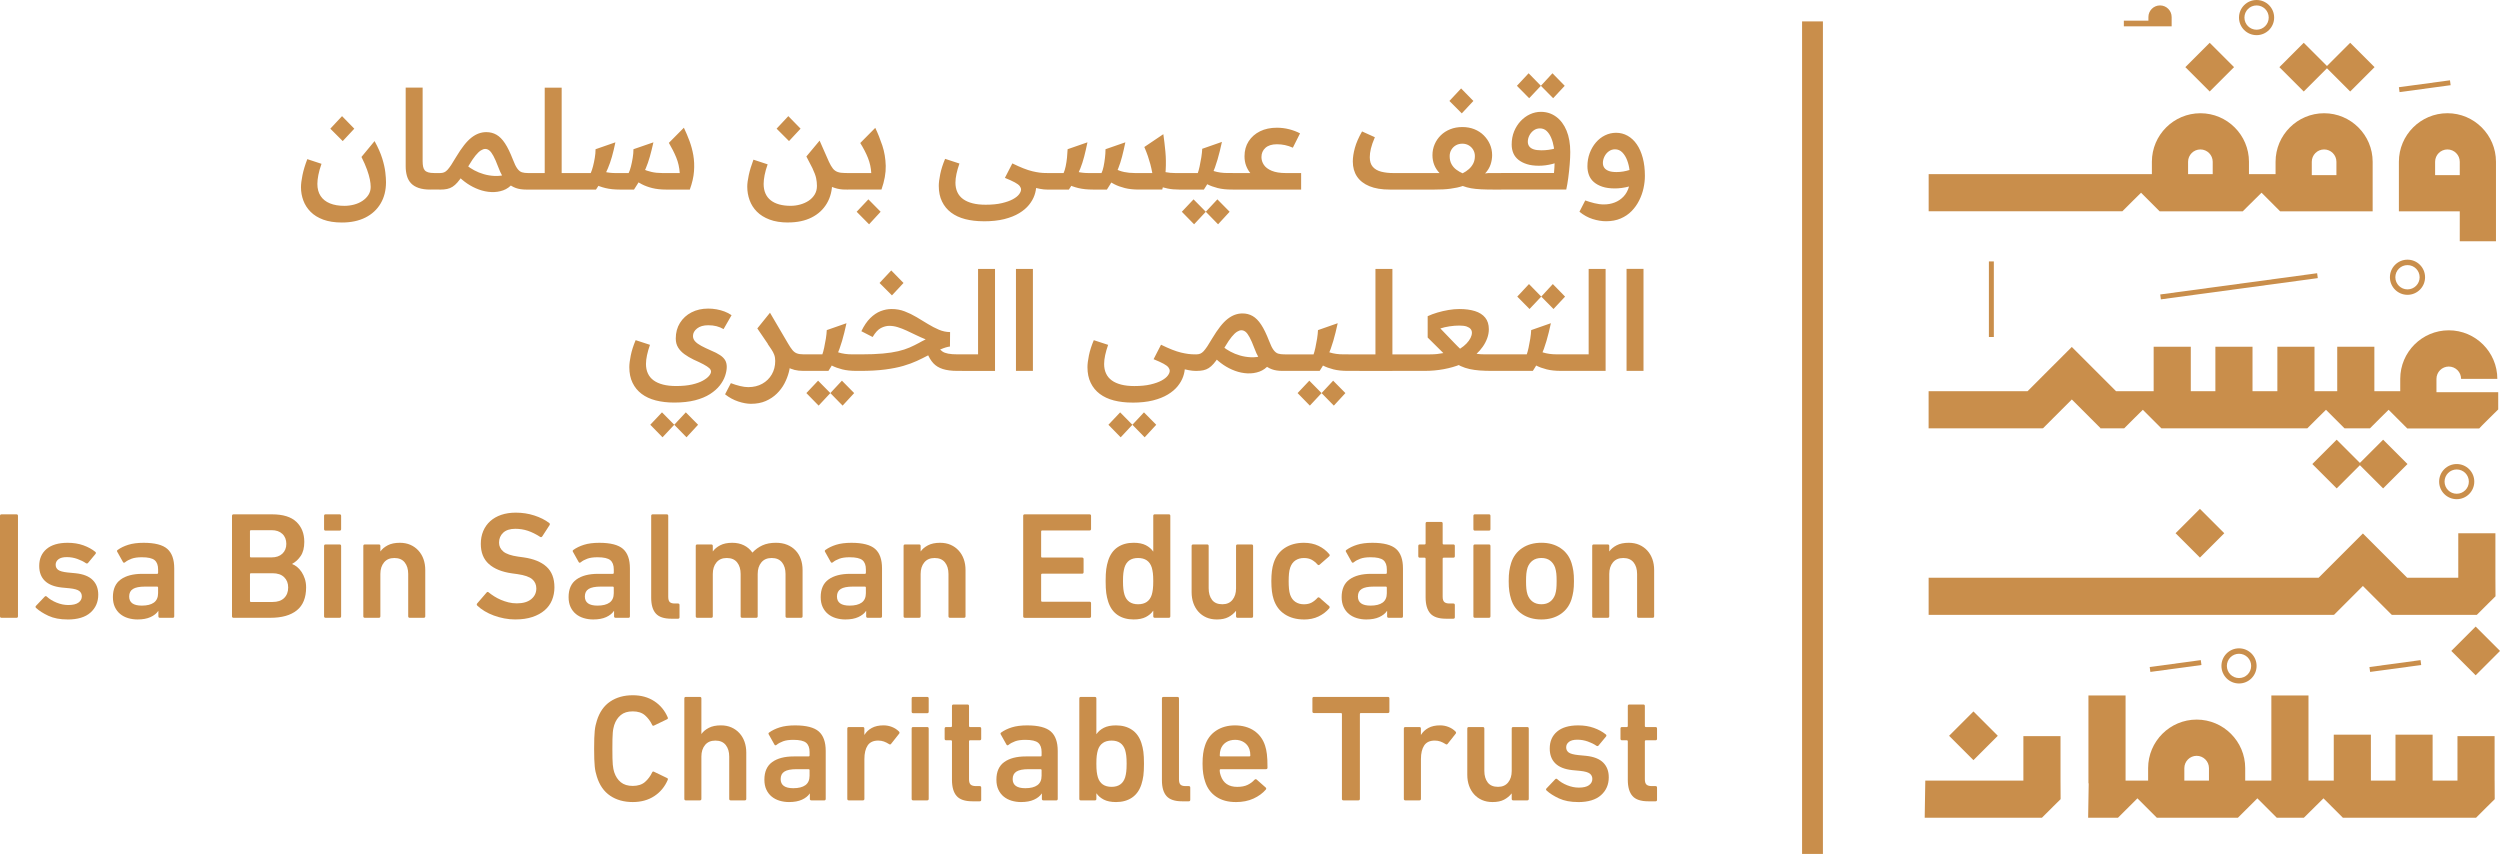 <?xml version="1.0" encoding="UTF-8"?>
<svg id="Layer_2" data-name="Layer 2" xmlns="http://www.w3.org/2000/svg" viewBox="0 0 1523.37 520.36">
  <defs>
    <style>
      .cls-1 {
        fill: #c98e4b;
      }
    </style>
  </defs>
  <g id="Layer_1-2" data-name="Layer 1">
    <g>
      <g>
        <path class="cls-1" d="m0,314.34c0-.62.31-.93.93-.93h9.09c.62,0,.93.31.93.93v61.19c0,.62-.31.93-.93.93H.93c-.62,0-.93-.31-.93-.93v-61.19Z"/>
        <path class="cls-1" d="m41.16,377.47c-4.58,0-8.45-.74-11.64-2.22-3.18-1.48-5.7-3.09-7.56-4.82-.43-.43-.43-.87,0-1.3l5.28-5.56c.43-.43.87-.43,1.3,0,1.61,1.48,3.6,2.7,5.98,3.66,2.38.96,4.74,1.44,7.09,1.44,2.78,0,4.85-.49,6.21-1.48,1.36-.99,2.04-2.26,2.04-3.8,0-1.36-.51-2.44-1.53-3.25-1.02-.8-2.98-1.36-5.89-1.67l-4.82-.46c-4.57-.49-8.01-1.85-10.29-4.08-2.29-2.23-3.43-5.25-3.43-9.09,0-4.33,1.48-7.76,4.45-10.29,2.97-2.53,7.26-3.8,12.89-3.8,3.52,0,6.71.51,9.55,1.53,2.84,1.02,5.25,2.33,7.23,3.94.49.37.56.8.19,1.3l-4.54,5.47c-.37.43-.8.5-1.3.19-1.42-.99-3.17-1.86-5.24-2.6-2.07-.74-4.22-1.11-6.44-1.11s-3.91.43-5.05,1.3c-1.14.87-1.72,1.98-1.72,3.34s.49,2.33,1.48,3.11c.99.77,2.94,1.31,5.84,1.62l4.82.46c4.7.5,8.17,1.87,10.43,4.13,2.26,2.26,3.38,5.24,3.38,8.95,0,4.45-1.58,8.08-4.73,10.89-3.15,2.81-7.82,4.22-14,4.22Z"/>
        <path class="cls-1" d="m97.44,376.45c-.62,0-.93-.31-.93-.93v-3.24h-.09c-1.05,1.55-2.63,2.8-4.73,3.75-2.1.96-4.73,1.44-7.88,1.44-2.04,0-3.97-.28-5.79-.83-1.82-.56-3.42-1.39-4.77-2.5-1.36-1.11-2.44-2.52-3.24-4.22-.8-1.7-1.21-3.72-1.21-6.07,0-4.88,1.59-8.47,4.77-10.75,3.18-2.29,7.56-3.43,13.12-3.43h9.09c.37,0,.56-.19.56-.56v-2.13c0-2.6-.71-4.48-2.13-5.66-1.42-1.17-4.02-1.76-7.79-1.76-2.53,0-4.6.29-6.21.88-1.61.59-2.94,1.31-3.99,2.18-.56.43-.99.37-1.3-.19l-3.43-6.12c-.31-.49-.25-.89.19-1.2,1.79-1.3,3.95-2.35,6.49-3.15,2.53-.8,5.65-1.21,9.36-1.21,6.8,0,11.6,1.24,14.42,3.71,2.81,2.47,4.22,6.43,4.22,11.87v29.2c0,.62-.31.93-.93.93h-7.79Zm-11.03-7.42c3.21,0,5.67-.62,7.37-1.85,1.7-1.24,2.55-3.15,2.55-5.75v-3.43c0-.37-.19-.56-.56-.56h-7.42c-3.34,0-5.78.48-7.32,1.44-1.55.96-2.32,2.49-2.32,4.59,0,3.71,2.56,5.56,7.69,5.56Z"/>
        <path class="cls-1" d="m141.38,314.34c0-.62.31-.93.93-.93h23.46c6.68,0,11.62,1.53,14.83,4.59,3.21,3.06,4.82,7.12,4.82,12.19,0,3.59-.73,6.44-2.18,8.58-1.45,2.13-3.17,3.72-5.15,4.77v.19c.99.37,1.98.96,2.97,1.76.99.8,1.88,1.81,2.69,3.01.8,1.2,1.47,2.6,1.99,4.17.52,1.58.79,3.32.79,5.24,0,6.3-1.89,10.97-5.66,14-3.77,3.03-9.12,4.54-16.04,4.54h-22.53c-.62,0-.93-.31-.93-.93v-61.19Zm24.1,25.31c2.78,0,4.97-.76,6.58-2.27,1.61-1.52,2.41-3.51,2.41-5.98s-.8-4.56-2.41-6.07c-1.61-1.52-3.8-2.27-6.58-2.27h-12.61c-.37,0-.56.19-.56.56v15.48c0,.37.19.56.56.56h12.61Zm-13.16,26.61c0,.37.19.56.56.56h13.17c3.09,0,5.45-.8,7.09-2.41,1.64-1.61,2.46-3.74,2.46-6.4s-.82-4.7-2.46-6.3c-1.64-1.61-4-2.41-7.09-2.41h-13.17c-.37,0-.56.19-.56.56v16.41Z"/>
        <path class="cls-1" d="m198.4,323.33c-.62,0-.93-.31-.93-.93v-8.07c0-.62.31-.93.93-.93h8.53c.62,0,.93.31.93.93v8.07c0,.62-.31.93-.93.93h-8.53Zm0,53.12c-.62,0-.93-.31-.93-.93v-42.83c0-.62.31-.93.93-.93h8.53c.62,0,.93.31.93.93v42.83c0,.62-.31.93-.93.93h-8.53Z"/>
        <path class="cls-1" d="m249.67,376.45c-.62,0-.93-.31-.93-.93v-25.77c0-2.9-.71-5.25-2.13-7.04-1.42-1.79-3.52-2.69-6.3-2.69s-4.82.9-6.3,2.69c-1.48,1.79-2.23,4.14-2.23,7.04v25.77c0,.62-.31.93-.93.93h-8.53c-.62,0-.93-.31-.93-.93v-42.83c0-.62.31-.93.93-.93h8.53c.62,0,.93.31.93.93v3.25h.09c.99-1.42,2.46-2.64,4.4-3.66,1.95-1.02,4.4-1.53,7.37-1.53,2.41,0,4.56.42,6.44,1.25,1.88.83,3.51,1.99,4.87,3.48,1.36,1.48,2.39,3.23,3.11,5.24.71,2.01,1.07,4.22,1.07,6.63v28.18c0,.62-.31.93-.93.93h-8.53Z"/>
        <path class="cls-1" d="m314.1,377.47c-2.35,0-4.64-.22-6.86-.65-2.23-.43-4.34-1.02-6.35-1.76-2.01-.74-3.86-1.62-5.56-2.64-1.7-1.02-3.17-2.12-4.4-3.29-.5-.49-.56-.96-.19-1.39l5.75-6.67c.43-.49.87-.52,1.3-.09.99.8,2.12,1.61,3.38,2.41,1.27.8,2.63,1.52,4.08,2.13,1.45.62,2.98,1.13,4.59,1.53,1.61.4,3.31.6,5.1.6,3.77,0,6.69-.85,8.76-2.55,2.07-1.7,3.11-3.88,3.11-6.54,0-2.29-.83-4.16-2.5-5.61-1.67-1.45-4.67-2.49-8.99-3.11l-3.34-.46c-6.12-.86-10.82-2.77-14.09-5.7-3.28-2.94-4.91-7.03-4.91-12.29,0-2.84.49-5.44,1.48-7.79.99-2.35,2.41-4.36,4.26-6.03,1.85-1.67,4.09-2.95,6.72-3.85,2.63-.89,5.58-1.34,8.85-1.34,3.95,0,7.71.57,11.26,1.72,3.55,1.14,6.6,2.67,9.13,4.59.43.37.49.8.19,1.3l-4.45,6.86c-.37.5-.8.59-1.3.28-2.6-1.67-5.1-2.91-7.51-3.71-2.41-.8-4.95-1.2-7.6-1.2-3.21,0-5.67.79-7.37,2.36-1.7,1.58-2.55,3.6-2.55,6.07,0,2.16.87,3.97,2.6,5.42,1.73,1.45,4.73,2.49,8.99,3.1l3.34.46c6.12.87,10.78,2.77,14,5.7,3.21,2.94,4.82,7.12,4.82,12.56,0,2.78-.5,5.38-1.48,7.79-.99,2.41-2.49,4.48-4.5,6.21-2.01,1.73-4.5,3.09-7.46,4.08-2.97.99-6.4,1.48-10.29,1.48Z"/>
        <path class="cls-1" d="m375.11,376.45c-.62,0-.93-.31-.93-.93v-3.24h-.09c-1.05,1.55-2.63,2.8-4.73,3.75-2.1.96-4.73,1.44-7.88,1.44-2.04,0-3.97-.28-5.79-.83-1.82-.56-3.42-1.39-4.77-2.5-1.36-1.11-2.44-2.52-3.24-4.22-.8-1.7-1.21-3.72-1.21-6.07,0-4.88,1.59-8.47,4.77-10.75,3.18-2.29,7.56-3.43,13.12-3.43h9.09c.37,0,.56-.19.56-.56v-2.13c0-2.6-.71-4.48-2.13-5.66-1.42-1.17-4.02-1.76-7.79-1.76-2.53,0-4.6.29-6.21.88-1.61.59-2.94,1.31-3.99,2.18-.56.43-.99.37-1.3-.19l-3.43-6.12c-.31-.49-.25-.89.19-1.2,1.79-1.3,3.95-2.35,6.49-3.15,2.53-.8,5.65-1.21,9.36-1.21,6.8,0,11.6,1.24,14.42,3.71,2.81,2.47,4.22,6.43,4.22,11.87v29.2c0,.62-.31.93-.93.93h-7.79Zm-11.03-7.42c3.21,0,5.67-.62,7.37-1.85,1.7-1.24,2.55-3.15,2.55-5.75v-3.43c0-.37-.19-.56-.56-.56h-7.42c-3.34,0-5.78.48-7.32,1.44-1.55.96-2.32,2.49-2.32,4.59,0,3.71,2.56,5.56,7.69,5.56Z"/>
        <path class="cls-1" d="m409.04,377.01c-4.39,0-7.53-1.05-9.41-3.15-1.89-2.1-2.83-5.31-2.83-9.64v-49.88c0-.62.31-.93.93-.93h8.53c.62,0,.93.31.93.93v49.32c0,1.55.31,2.61.93,3.2.62.59,1.61.88,2.97.88h2.04c.62,0,.93.31.93.93v7.42c0,.62-.31.93-.93.93h-4.08Z"/>
        <path class="cls-1" d="m479.59,376.45c-.62,0-.93-.31-.93-.93v-25.77c0-2.9-.71-5.25-2.13-7.04-1.42-1.79-3.52-2.69-6.3-2.69s-4.82.9-6.3,2.69c-1.48,1.79-2.23,4.14-2.23,7.04v25.77c0,.62-.31.93-.93.93h-8.53c-.62,0-.93-.31-.93-.93v-25.77c0-2.9-.71-5.25-2.13-7.04-1.42-1.79-3.52-2.69-6.3-2.69s-4.82.9-6.3,2.69c-1.48,1.79-2.23,4.14-2.23,7.04v25.77c0,.62-.31.93-.93.93h-8.53c-.62,0-.93-.31-.93-.93v-42.83c0-.62.31-.93.93-.93h8.53c.62,0,.93.31.93.93v3.25h.09c.99-1.42,2.46-2.64,4.4-3.66,1.95-1.02,4.4-1.53,7.37-1.53,2.66,0,5.02.51,7.09,1.53,2.07,1.02,3.79,2.49,5.15,4.4h.09c1.73-1.85,3.74-3.31,6.03-4.36,2.29-1.05,5.04-1.58,8.25-1.58,2.6,0,4.9.42,6.91,1.25,2.01.83,3.71,1.99,5.1,3.48,1.39,1.48,2.44,3.23,3.15,5.24.71,2.01,1.07,4.22,1.07,6.63v28.18c0,.62-.31.93-.93.93h-8.53Z"/>
        <path class="cls-1" d="m528.73,376.45c-.62,0-.93-.31-.93-.93v-3.24h-.09c-1.05,1.55-2.63,2.8-4.73,3.75-2.1.96-4.73,1.44-7.88,1.44-2.04,0-3.97-.28-5.79-.83-1.82-.56-3.42-1.39-4.77-2.5-1.36-1.11-2.44-2.52-3.24-4.22-.8-1.7-1.21-3.72-1.21-6.07,0-4.88,1.59-8.47,4.77-10.75,3.18-2.29,7.56-3.43,13.12-3.43h9.09c.37,0,.56-.19.56-.56v-2.13c0-2.6-.71-4.48-2.13-5.66-1.42-1.17-4.02-1.76-7.79-1.76-2.53,0-4.6.29-6.21.88-1.61.59-2.94,1.31-3.99,2.18-.56.43-.99.37-1.3-.19l-3.43-6.12c-.31-.49-.25-.89.19-1.2,1.79-1.3,3.95-2.35,6.49-3.15,2.53-.8,5.65-1.21,9.36-1.21,6.8,0,11.6,1.24,14.42,3.71,2.81,2.47,4.22,6.43,4.22,11.87v29.2c0,.62-.31.93-.93.93h-7.79Zm-11.03-7.42c3.21,0,5.67-.62,7.37-1.85,1.7-1.24,2.55-3.15,2.55-5.75v-3.43c0-.37-.19-.56-.56-.56h-7.42c-3.34,0-5.78.48-7.32,1.44-1.55.96-2.32,2.49-2.32,4.59,0,3.71,2.56,5.56,7.69,5.56Z"/>
        <path class="cls-1" d="m578.88,376.45c-.62,0-.93-.31-.93-.93v-25.77c0-2.9-.71-5.25-2.13-7.04-1.42-1.79-3.52-2.69-6.3-2.69s-4.82.9-6.3,2.69c-1.48,1.79-2.23,4.14-2.23,7.04v25.77c0,.62-.31.93-.93.93h-8.53c-.62,0-.93-.31-.93-.93v-42.83c0-.62.31-.93.93-.93h8.53c.62,0,.93.31.93.93v3.25h.09c.99-1.42,2.46-2.64,4.4-3.66,1.95-1.02,4.4-1.53,7.37-1.53,2.41,0,4.56.42,6.44,1.25,1.88.83,3.51,1.99,4.87,3.48,1.36,1.48,2.39,3.23,3.11,5.24.71,2.01,1.07,4.22,1.07,6.63v28.18c0,.62-.31.93-.93.93h-8.53Z"/>
        <path class="cls-1" d="m623.48,314.34c0-.62.31-.93.93-.93h39.49c.62,0,.93.31.93.93v7.97c0,.62-.31.93-.93.93h-28.93c-.37,0-.56.19-.56.56v15.39c0,.37.19.56.56.56h24.38c.62,0,.93.31.93.93v7.97c0,.62-.31.93-.93.93h-24.38c-.37,0-.56.19-.56.56v15.95c0,.37.19.56.56.56h28.93c.62,0,.93.31.93.93v7.97c0,.62-.31.93-.93.93h-39.49c-.62,0-.93-.31-.93-.93v-61.19Z"/>
        <path class="cls-1" d="m703.67,376.45c-.62,0-.93-.31-.93-.93v-3.34h-.09c-1.05,1.55-2.54,2.81-4.45,3.8-1.92.99-4.39,1.48-7.42,1.48-3.83,0-7.08-.9-9.73-2.69-2.66-1.79-4.57-4.48-5.75-8.07-.56-1.73-.96-3.51-1.21-5.33-.25-1.82-.37-4.25-.37-7.28s.12-5.45.37-7.28c.25-1.82.65-3.6,1.21-5.33,1.17-3.58,3.09-6.27,5.75-8.06,2.66-1.79,5.9-2.69,9.73-2.69,3.03,0,5.5.5,7.42,1.48,1.91.99,3.4,2.26,4.45,3.8h.09v-21.69c0-.62.31-.93.93-.93h8.53c.62,0,.93.31.93.93v61.19c0,.62-.31.93-.93.93h-8.53Zm-10.2-8.25c4.33,0,7.11-1.92,8.34-5.75.31-1.05.54-2.19.69-3.43.15-1.24.23-2.87.23-4.91s-.08-3.68-.23-4.91c-.16-1.23-.39-2.38-.69-3.43-1.24-3.83-4.02-5.75-8.34-5.75s-7.02,1.92-8.25,5.75c-.31,1.05-.54,2.2-.7,3.43-.15,1.24-.23,2.87-.23,4.91s.08,3.68.23,4.91c.15,1.24.39,2.38.7,3.43,1.24,3.83,3.99,5.75,8.25,5.75Z"/>
        <path class="cls-1" d="m754.11,376.45c-.62,0-.93-.31-.93-.93v-3.24h-.09c-1.24,1.55-2.77,2.8-4.59,3.75-1.82.96-4.16,1.44-7,1.44-2.41,0-4.56-.42-6.44-1.25-1.89-.83-3.49-1.99-4.82-3.48-1.33-1.48-2.35-3.23-3.06-5.24-.71-2.01-1.07-4.22-1.07-6.63v-28.18c0-.62.31-.93.93-.93h8.53c.62,0,.93.31.93.93v25.77c0,2.91.68,5.25,2.04,7.05,1.36,1.79,3.46,2.69,6.3,2.69,2.66,0,4.71-.89,6.16-2.69,1.45-1.79,2.18-4.11,2.18-6.95v-25.87c0-.62.31-.93.93-.93h8.53c.62,0,.93.31.93.93v42.83c0,.62-.31.93-.93.93h-8.53Z"/>
        <path class="cls-1" d="m794.53,377.47c-4.51,0-8.39-1.05-11.64-3.15-3.24-2.1-5.52-5.16-6.81-9.18-.93-2.78-1.39-6.46-1.39-11.03s.46-8.25,1.39-11.03c1.3-4.02,3.57-7.08,6.81-9.18,3.24-2.1,7.12-3.15,11.64-3.15,3.34,0,6.3.62,8.9,1.86,2.6,1.24,4.79,2.94,6.58,5.1.37.5.34.93-.09,1.3l-5.84,5.1c-.49.37-.93.31-1.3-.19-1.11-1.23-2.3-2.19-3.57-2.87-1.27-.68-2.83-1.02-4.68-1.02-1.98,0-3.69.48-5.15,1.44-1.45.96-2.52,2.43-3.2,4.4-.37,1.11-.62,2.33-.74,3.66-.12,1.33-.19,2.86-.19,4.59s.06,3.28.19,4.64c.12,1.36.37,2.6.74,3.71.68,1.92,1.75,3.35,3.2,4.31,1.45.96,3.17,1.44,5.15,1.44,1.85,0,3.41-.34,4.68-1.02,1.27-.68,2.46-1.64,3.57-2.87.37-.43.8-.46,1.3-.09l5.84,5.1c.37.31.4.74.09,1.3-1.79,2.1-3.99,3.77-6.58,5.01-2.6,1.23-5.56,1.85-8.9,1.85Z"/>
        <path class="cls-1" d="m846.17,376.45c-.62,0-.93-.31-.93-.93v-3.24h-.09c-1.05,1.55-2.63,2.8-4.73,3.75-2.1.96-4.73,1.44-7.88,1.44-2.04,0-3.97-.28-5.79-.83-1.82-.56-3.42-1.39-4.77-2.5-1.36-1.11-2.44-2.52-3.24-4.22-.8-1.7-1.21-3.72-1.21-6.07,0-4.88,1.59-8.47,4.77-10.75,3.18-2.29,7.56-3.43,13.12-3.43h9.09c.37,0,.56-.19.56-.56v-2.13c0-2.6-.71-4.48-2.13-5.66-1.42-1.17-4.02-1.76-7.79-1.76-2.53,0-4.6.29-6.21.88-1.61.59-2.94,1.31-3.99,2.18-.56.43-.99.37-1.3-.19l-3.43-6.12c-.31-.49-.25-.89.19-1.2,1.79-1.3,3.95-2.35,6.49-3.15,2.53-.8,5.65-1.21,9.36-1.21,6.8,0,11.6,1.24,14.42,3.71,2.81,2.47,4.22,6.43,4.22,11.87v29.2c0,.62-.31.93-.93.93h-7.79Zm-11.03-7.42c3.21,0,5.67-.62,7.37-1.85,1.7-1.24,2.55-3.15,2.55-5.75v-3.43c0-.37-.19-.56-.56-.56h-7.42c-3.34,0-5.78.48-7.32,1.44-1.55.96-2.32,2.49-2.32,4.59,0,3.71,2.56,5.56,7.69,5.56Z"/>
        <path class="cls-1" d="m881.12,377.01c-4.51,0-7.71-1.08-9.6-3.24-1.89-2.16-2.83-5.44-2.83-9.83v-23.55c0-.37-.19-.56-.56-.56h-2.97c-.62,0-.93-.31-.93-.93v-6.21c0-.62.31-.93.93-.93h2.97c.37,0,.56-.19.56-.56v-12.24c0-.62.31-.93.93-.93h8.53c.62,0,.93.31.93.93v12.24c0,.37.19.56.56.56h5.93c.62,0,.93.31.93.93v6.21c0,.62-.31.93-.93.93h-5.93c-.37,0-.56.19-.56.56v23.18c0,1.61.34,2.7,1.02,3.29.68.59,1.73.88,3.15.88h2.32c.62,0,.93.31.93.93v7.42c0,.62-.31.93-.93.93h-4.45Z"/>
        <path class="cls-1" d="m898.74,323.33c-.62,0-.93-.31-.93-.93v-8.07c0-.62.31-.93.93-.93h8.53c.62,0,.93.31.93.93v8.07c0,.62-.31.93-.93.93h-8.53Zm0,53.12c-.62,0-.93-.31-.93-.93v-42.83c0-.62.31-.93.93-.93h8.53c.62,0,.93.31.93.93v42.83c0,.62-.31.93-.93.93h-8.53Z"/>
        <path class="cls-1" d="m939.25,377.47c-4.57,0-8.48-1.08-11.73-3.24-3.24-2.16-5.49-5.19-6.72-9.09-.5-1.61-.87-3.23-1.11-4.87-.25-1.64-.37-3.69-.37-6.16s.12-4.53.37-6.17c.25-1.64.62-3.26,1.11-4.87,1.24-3.89,3.48-6.92,6.72-9.09,3.24-2.16,7.15-3.25,11.73-3.25s8.39,1.08,11.64,3.25c3.24,2.16,5.48,5.19,6.72,9.09.49,1.61.87,3.23,1.11,4.87.25,1.64.37,3.7.37,6.17s-.12,4.53-.37,6.16c-.25,1.64-.62,3.26-1.11,4.87-1.24,3.89-3.48,6.92-6.72,9.09-3.24,2.16-7.12,3.24-11.64,3.24Zm0-9.27c2.1,0,3.85-.51,5.24-1.53,1.39-1.02,2.43-2.46,3.11-4.31.37-1.17.62-2.37.74-3.57.12-1.2.19-2.77.19-4.68s-.06-3.46-.19-4.64c-.12-1.17-.37-2.38-.74-3.62-.68-1.85-1.72-3.29-3.11-4.31-1.39-1.02-3.14-1.53-5.24-1.53s-3.86.51-5.28,1.53c-1.42,1.02-2.47,2.46-3.15,4.31-.37,1.24-.62,2.44-.74,3.62-.12,1.17-.19,2.72-.19,4.64s.06,3.48.19,4.68c.12,1.2.37,2.4.74,3.57.68,1.85,1.73,3.29,3.15,4.31,1.42,1.02,3.18,1.53,5.28,1.53Z"/>
        <path class="cls-1" d="m998.49,376.45c-.62,0-.93-.31-.93-.93v-25.77c0-2.9-.71-5.25-2.13-7.04-1.42-1.79-3.52-2.69-6.3-2.69s-4.82.9-6.3,2.69c-1.48,1.79-2.23,4.14-2.23,7.04v25.77c0,.62-.31.93-.93.93h-8.53c-.62,0-.93-.31-.93-.93v-42.83c0-.62.31-.93.93-.93h8.53c.62,0,.93.31.93.93v3.25h.09c.99-1.42,2.46-2.64,4.4-3.66,1.95-1.02,4.4-1.53,7.37-1.53,2.41,0,4.56.42,6.44,1.25,1.88.83,3.51,1.99,4.87,3.48,1.36,1.48,2.39,3.23,3.11,5.24.71,2.01,1.07,4.22,1.07,6.63v28.18c0,.62-.31.93-.93.93h-8.53Z"/>
        <path class="cls-1" d="m363.7,473.25c-.31-.99-.57-1.96-.79-2.92-.22-.96-.39-2.07-.51-3.34-.12-1.27-.22-2.75-.28-4.45-.06-1.7-.09-3.82-.09-6.35s.03-4.57.09-6.3c.06-1.73.15-3.23.28-4.5.12-1.27.29-2.38.51-3.34.22-.96.48-1.93.79-2.92,1.61-5.19,4.31-9.07,8.11-11.63,3.8-2.56,8.39-3.85,13.77-3.85,5.07,0,9.44,1.21,13.12,3.62,3.68,2.41,6.41,5.72,8.2,9.92.19.56.03.93-.46,1.11l-7.88,3.8c-.56.31-.96.16-1.21-.46-1.05-2.22-2.49-4.14-4.31-5.75-1.82-1.61-4.31-2.41-7.46-2.41s-5.46.74-7.28,2.22c-1.82,1.48-3.17,3.52-4.03,6.12-.19.68-.36,1.36-.51,2.04-.16.68-.28,1.56-.37,2.64-.09,1.08-.16,2.4-.19,3.94-.03,1.55-.05,3.46-.05,5.75s.02,4.28.05,5.79c.03,1.52.09,2.81.19,3.89.09,1.08.22,1.98.37,2.69.15.71.32,1.38.51,1.99.86,2.6,2.21,4.64,4.03,6.12,1.82,1.48,4.25,2.23,7.28,2.23s5.64-.8,7.46-2.41c1.82-1.61,3.26-3.52,4.31-5.75.25-.62.65-.77,1.21-.46l7.88,3.8c.49.19.65.56.46,1.11-1.79,4.2-4.53,7.51-8.2,9.92-3.68,2.41-8.05,3.62-13.12,3.62-5.38,0-9.97-1.28-13.77-3.85-3.8-2.56-6.51-6.44-8.11-11.64Z"/>
        <path class="cls-1" d="m445.28,487.71c-.62,0-.93-.31-.93-.93v-25.77c0-2.9-.71-5.25-2.13-7.04-1.42-1.79-3.52-2.69-6.3-2.69s-4.82.9-6.3,2.69c-1.48,1.79-2.23,4.14-2.23,7.04v25.77c0,.62-.31.93-.93.93h-8.53c-.62,0-.93-.31-.93-.93v-61.19c0-.62.31-.93.93-.93h8.53c.62,0,.93.31.93.93v21.6h.09c.99-1.42,2.46-2.64,4.4-3.66,1.95-1.02,4.4-1.53,7.37-1.53,2.41,0,4.56.42,6.44,1.25,1.88.83,3.51,1.99,4.87,3.48,1.36,1.48,2.39,3.23,3.11,5.24.71,2.01,1.07,4.22,1.07,6.63v28.18c0,.62-.31.93-.93.93h-8.53Z"/>
        <path class="cls-1" d="m494.42,487.71c-.62,0-.93-.31-.93-.93v-3.24h-.09c-1.05,1.55-2.63,2.8-4.73,3.75-2.1.96-4.73,1.44-7.88,1.44-2.04,0-3.97-.28-5.79-.83-1.82-.56-3.42-1.39-4.77-2.5-1.36-1.11-2.44-2.52-3.24-4.22-.8-1.7-1.21-3.72-1.21-6.07,0-4.88,1.59-8.47,4.77-10.75,3.18-2.29,7.56-3.43,13.12-3.43h9.09c.37,0,.56-.19.56-.56v-2.13c0-2.6-.71-4.48-2.13-5.66-1.42-1.17-4.02-1.76-7.79-1.76-2.53,0-4.6.29-6.21.88-1.61.59-2.94,1.31-3.99,2.18-.56.43-.99.37-1.3-.19l-3.43-6.12c-.31-.49-.25-.89.19-1.2,1.79-1.3,3.95-2.35,6.49-3.15,2.53-.8,5.65-1.21,9.36-1.21,6.8,0,11.6,1.24,14.42,3.71,2.81,2.47,4.22,6.43,4.22,11.87v29.2c0,.62-.31.93-.93.93h-7.79Zm-11.03-7.42c3.21,0,5.67-.62,7.37-1.85,1.7-1.24,2.55-3.15,2.55-5.75v-3.43c0-.37-.19-.56-.56-.56h-7.42c-3.34,0-5.78.48-7.32,1.44-1.55.96-2.32,2.49-2.32,4.59,0,3.71,2.56,5.56,7.69,5.56Z"/>
        <path class="cls-1" d="m517.23,487.71c-.62,0-.93-.31-.93-.93v-42.83c0-.62.31-.93.93-.93h8.53c.62,0,.93.31.93.93v3.8h.09c1.05-1.73,2.53-3.12,4.45-4.17,1.91-1.05,4.3-1.58,7.14-1.58,1.79,0,3.51.32,5.15.97,1.64.65,3.04,1.56,4.22,2.74.43.43.49.87.19,1.3l-4.91,6.21c-.37.5-.8.56-1.3.19-1.05-.68-2.1-1.2-3.15-1.58-1.05-.37-2.19-.56-3.43-.56-2.97,0-5.12.99-6.44,2.97-1.33,1.98-1.99,4.76-1.99,8.34v24.2c0,.62-.31.93-.93.93h-8.53Z"/>
        <path class="cls-1" d="m556.44,434.59c-.62,0-.93-.31-.93-.93v-8.07c0-.62.31-.93.93-.93h8.53c.62,0,.93.31.93.93v8.07c0,.62-.31.93-.93.93h-8.53Zm0,53.12c-.62,0-.93-.31-.93-.93v-42.83c0-.62.31-.93.93-.93h8.53c.62,0,.93.31.93.93v42.83c0,.62-.31.93-.93.93h-8.53Z"/>
        <path class="cls-1" d="m592.51,488.27c-4.51,0-7.71-1.08-9.6-3.24-1.89-2.16-2.83-5.44-2.83-9.83v-23.55c0-.37-.19-.56-.56-.56h-2.97c-.62,0-.93-.31-.93-.93v-6.21c0-.62.31-.93.93-.93h2.97c.37,0,.56-.19.56-.56v-12.24c0-.62.31-.93.93-.93h8.53c.62,0,.93.31.93.93v12.24c0,.37.19.56.56.56h5.93c.62,0,.93.31.93.93v6.21c0,.62-.31.93-.93.93h-5.93c-.37,0-.56.19-.56.56v23.18c0,1.61.34,2.7,1.02,3.29.68.59,1.73.88,3.15.88h2.32c.62,0,.93.31.93.93v7.42c0,.62-.31.93-.93.93h-4.45Z"/>
        <path class="cls-1" d="m635.8,487.71c-.62,0-.93-.31-.93-.93v-3.24h-.09c-1.05,1.55-2.63,2.8-4.73,3.75-2.1.96-4.73,1.44-7.88,1.44-2.04,0-3.97-.28-5.79-.83-1.82-.56-3.42-1.39-4.77-2.5-1.36-1.11-2.44-2.52-3.24-4.22-.8-1.7-1.21-3.72-1.21-6.07,0-4.88,1.59-8.47,4.77-10.75,3.18-2.29,7.56-3.43,13.12-3.43h9.09c.37,0,.56-.19.56-.56v-2.13c0-2.6-.71-4.48-2.13-5.66-1.42-1.17-4.02-1.76-7.79-1.76-2.53,0-4.6.29-6.21.88-1.61.59-2.94,1.31-3.99,2.18-.56.43-.99.37-1.3-.19l-3.43-6.12c-.31-.49-.25-.89.19-1.2,1.79-1.3,3.95-2.35,6.49-3.15,2.53-.8,5.65-1.21,9.36-1.21,6.8,0,11.6,1.24,14.42,3.71,2.81,2.47,4.22,6.43,4.22,11.87v29.2c0,.62-.31.93-.93.93h-7.79Zm-11.03-7.42c3.21,0,5.67-.62,7.37-1.85,1.7-1.24,2.55-3.15,2.55-5.75v-3.43c0-.37-.19-.56-.56-.56h-7.42c-3.34,0-5.78.48-7.32,1.44-1.55.96-2.32,2.49-2.32,4.59,0,3.71,2.56,5.56,7.69,5.56Z"/>
        <path class="cls-1" d="m680.03,488.73c-3.03,0-5.5-.5-7.42-1.48-1.92-.99-3.4-2.25-4.45-3.8h-.09v3.34c0,.62-.31.93-.93.93h-8.53c-.62,0-.93-.31-.93-.93v-61.19c0-.62.31-.93.93-.93h8.53c.62,0,.93.31.93.93v21.69h.09c1.05-1.54,2.53-2.81,4.45-3.8,1.91-.99,4.39-1.48,7.42-1.48,3.83,0,7.08.9,9.73,2.69,2.66,1.79,4.57,4.48,5.75,8.06.56,1.73.96,3.51,1.2,5.33.25,1.82.37,4.25.37,7.28s-.13,5.46-.37,7.28c-.25,1.82-.65,3.6-1.2,5.33-1.17,3.59-3.09,6.27-5.75,8.07-2.66,1.79-5.9,2.69-9.73,2.69Zm-2.69-9.27c4.26,0,7.01-1.92,8.25-5.75.31-1.05.54-2.19.69-3.43.15-1.24.23-2.87.23-4.91s-.08-3.68-.23-4.91c-.16-1.23-.39-2.38-.69-3.43-1.24-3.83-3.99-5.75-8.25-5.75s-7.11,1.92-8.34,5.75c-.31,1.05-.54,2.2-.7,3.43-.15,1.24-.23,2.87-.23,4.91s.08,3.68.23,4.91c.15,1.24.39,2.38.7,3.43,1.24,3.83,4.02,5.75,8.34,5.75Z"/>
        <path class="cls-1" d="m720.26,488.27c-4.39,0-7.53-1.05-9.41-3.15-1.89-2.1-2.83-5.31-2.83-9.64v-49.88c0-.62.31-.93.93-.93h8.53c.62,0,.93.31.93.93v49.32c0,1.55.31,2.61.93,3.2.62.59,1.61.88,2.97.88h2.04c.62,0,.93.31.93.93v7.42c0,.62-.31.93-.93.93h-4.08Z"/>
        <path class="cls-1" d="m752.99,488.73c-4.76,0-8.75-1.1-11.96-3.29-3.21-2.19-5.44-5.24-6.68-9.13-.5-1.42-.88-3.01-1.16-4.77-.28-1.76-.42-3.82-.42-6.16s.12-4.42.37-6.21c.25-1.79.62-3.4,1.11-4.82,1.24-3.89,3.48-6.92,6.72-9.09,3.24-2.16,7.09-3.25,11.54-3.25s8.54,1.1,11.73,3.29c3.18,2.2,5.39,5.21,6.63,9.04.25.8.46,1.61.65,2.41s.34,1.73.46,2.78c.12,1.05.22,2.24.28,3.57.06,1.33.09,2.89.09,4.68,0,.62-.34.93-1.02.93h-27.54c-.37,0-.56.19-.56.56,0,.68.06,1.3.19,1.86.12.56.28,1.08.46,1.58,1.54,4.51,4.88,6.77,10.01,6.77,2.53,0,4.64-.4,6.3-1.2,1.67-.8,3.06-1.82,4.17-3.06.49-.49.96-.56,1.39-.19l5.47,4.82c.43.37.46.8.09,1.3-1.92,2.23-4.42,4.05-7.51,5.47-3.09,1.42-6.71,2.13-10.85,2.13Zm8.9-28.37c0-1.42-.19-2.69-.56-3.8-.62-1.79-1.7-3.2-3.24-4.22-1.55-1.02-3.37-1.53-5.47-1.53s-4.02.51-5.56,1.53c-1.55,1.02-2.63,2.43-3.25,4.22-.37,1.11-.56,2.38-.56,3.8,0,.37.19.56.56.56h17.52c.37,0,.56-.19.56-.56Z"/>
        <path class="cls-1" d="m818.63,487.71c-.62,0-.93-.31-.93-.93v-51.73c0-.37-.19-.56-.56-.56h-16.5c-.62,0-.93-.31-.93-.93v-7.97c0-.62.31-.93.93-.93h45.06c.62,0,.93.31.93.93v7.97c0,.62-.31.93-.93.93h-16.5c-.37,0-.56.19-.56.56v51.73c0,.62-.31.93-.93.93h-9.09Z"/>
        <path class="cls-1" d="m856.36,487.71c-.62,0-.93-.31-.93-.93v-42.83c0-.62.31-.93.93-.93h8.53c.62,0,.93.31.93.93v3.8h.09c1.05-1.73,2.53-3.12,4.45-4.17,1.91-1.05,4.3-1.58,7.14-1.58,1.79,0,3.51.32,5.15.97,1.64.65,3.04,1.56,4.22,2.74.43.43.49.87.19,1.3l-4.91,6.21c-.37.5-.8.56-1.3.19-1.05-.68-2.1-1.2-3.15-1.58-1.05-.37-2.19-.56-3.43-.56-2.97,0-5.12.99-6.44,2.97-1.33,1.98-1.99,4.76-1.99,8.34v24.2c0,.62-.31.93-.93.93h-8.53Z"/>
        <path class="cls-1" d="m922.09,487.71c-.62,0-.93-.31-.93-.93v-3.24h-.09c-1.24,1.55-2.77,2.8-4.59,3.75-1.82.96-4.16,1.44-7,1.44-2.41,0-4.56-.42-6.44-1.25-1.89-.83-3.49-1.99-4.82-3.48-1.33-1.48-2.35-3.23-3.06-5.24-.71-2.01-1.07-4.22-1.07-6.63v-28.18c0-.62.31-.93.93-.93h8.53c.62,0,.93.31.93.93v25.77c0,2.91.68,5.25,2.04,7.05,1.36,1.79,3.46,2.69,6.3,2.69,2.66,0,4.71-.89,6.16-2.69,1.45-1.79,2.18-4.11,2.18-6.95v-25.87c0-.62.31-.93.93-.93h8.53c.62,0,.93.31.93.93v42.83c0,.62-.31.93-.93.93h-8.53Z"/>
        <path class="cls-1" d="m961.59,488.73c-4.58,0-8.45-.74-11.64-2.22-3.18-1.48-5.7-3.09-7.56-4.82-.43-.43-.43-.87,0-1.3l5.28-5.56c.43-.43.87-.43,1.3,0,1.61,1.48,3.6,2.7,5.98,3.66,2.38.96,4.74,1.44,7.09,1.44,2.78,0,4.85-.49,6.21-1.48,1.36-.99,2.04-2.26,2.04-3.8,0-1.36-.51-2.44-1.53-3.25-1.02-.8-2.98-1.36-5.89-1.67l-4.82-.46c-4.57-.49-8.01-1.85-10.29-4.08-2.29-2.23-3.43-5.25-3.43-9.09,0-4.33,1.48-7.76,4.45-10.29,2.97-2.53,7.26-3.8,12.89-3.8,3.52,0,6.71.51,9.55,1.53,2.84,1.02,5.25,2.33,7.23,3.94.49.37.56.8.19,1.3l-4.54,5.47c-.37.43-.8.5-1.3.19-1.42-.99-3.17-1.86-5.24-2.6-2.07-.74-4.22-1.11-6.44-1.11s-3.91.43-5.05,1.3c-1.14.87-1.72,1.98-1.72,3.34s.49,2.33,1.48,3.11c.99.77,2.94,1.31,5.84,1.62l4.82.46c4.7.5,8.17,1.87,10.43,4.13,2.26,2.26,3.38,5.24,3.38,8.95,0,4.45-1.58,8.08-4.73,10.89-3.15,2.81-7.82,4.22-14,4.22Z"/>
        <path class="cls-1" d="m1004.33,488.27c-4.51,0-7.71-1.08-9.6-3.24-1.89-2.16-2.83-5.44-2.83-9.83v-23.55c0-.37-.19-.56-.56-.56h-2.97c-.62,0-.93-.31-.93-.93v-6.21c0-.62.31-.93.93-.93h2.97c.37,0,.56-.19.56-.56v-12.24c0-.62.31-.93.93-.93h8.53c.62,0,.93.31.93.93v12.24c0,.37.19.56.56.56h5.93c.62,0,.93.31.93.93v6.21c0,.62-.31.93-.93.93h-5.93c-.37,0-.56.19-.56.56v23.18c0,1.61.34,2.7,1.02,3.29.68.59,1.73.88,3.15.88h2.32c.62,0,.93.31.93.93v7.42c0,.62-.31.93-.93.93h-4.45Z"/>
        <path class="cls-1" d="m208.42,135.59c-4.48,0-8.3-.59-11.46-1.76-3.16-1.18-5.74-2.77-7.72-4.79-1.99-2.01-3.46-4.31-4.41-6.88-.95-2.58-1.43-5.26-1.43-8.06,0-1.96.31-4.44.92-7.43.62-2.99,1.59-6.22,2.94-9.7l8.65,2.85c-.9,2.52-1.54,4.8-1.93,6.84-.39,2.04-.59,3.85-.59,5.42,0,2.91.66,5.36,1.97,7.35,1.31,1.99,3.2,3.48,5.67,4.49,2.46,1.01,5.4,1.51,8.82,1.51,1.96,0,3.9-.25,5.84-.75,1.93-.5,3.65-1.26,5.16-2.27,1.51-1.01,2.73-2.22,3.65-3.65s1.38-3.04,1.38-4.83c0-1.34-.17-2.87-.5-4.57-.34-1.71-.91-3.69-1.72-5.96-.81-2.27-1.95-4.85-3.4-7.77l7.98-9.66c2.13,3.86,3.68,7.38,4.66,10.54.98,3.16,1.61,5.98,1.89,8.44.28,2.46.42,4.48.42,6.04,0,4.98-1.09,9.32-3.28,13.01-2.18,3.69-5.28,6.55-9.28,8.56-4,2.01-8.75,3.02-14.23,3.02Zm.42-49.62l-7.56-7.56,7.14-7.64,7.47,7.64-7.05,7.56Zm53.4,29.55c-2.85,0-5.25-.34-7.18-1.01-1.93-.67-3.47-1.62-4.62-2.85-1.15-1.23-1.97-2.73-2.48-4.49-.5-1.76-.76-3.71-.76-5.84v-47.94h10.33v44.83c0,1.29.1,2.39.29,3.32.19.92.53,1.67,1.01,2.22.47.56,1.17.98,2.1,1.26.92.28,2.14.42,3.65.42h3.19v10.07h-5.54Zm3.02-5.12c0-3.3.84-4.95,2.52-4.95h.84v10.07h-.84c-1.68,0-2.52-1.71-2.52-5.12h0Zm2.52,5.12v-10.07h.42c.89,0,1.69-.14,2.39-.42.7-.28,1.38-.78,2.06-1.51.67-.73,1.43-1.72,2.27-2.98.84-1.26,1.85-2.9,3.02-4.91,1.68-2.8,3.29-5.18,4.83-7.14,1.54-1.96,3.05-3.51,4.53-4.66,1.48-1.15,2.97-1.99,4.45-2.52,1.48-.53,3.01-.8,4.58-.8,2.29,0,4.37.53,6.21,1.6,1.85,1.06,3.57,2.8,5.16,5.21,1.6,2.41,3.2,5.71,4.83,9.91.95,2.52,1.86,4.37,2.73,5.54.87,1.18,1.81,1.92,2.81,2.22,1.01.31,2.24.46,3.69.46h.42v10.07h-1.51c-2.46,0-4.59-.32-6.38-.97-1.79-.64-3.36-1.59-4.7-2.85-1.34-1.26-2.49-2.71-3.44-4.36-.95-1.65-1.79-3.49-2.52-5.5-1.12-2.97-2.11-5.25-2.98-6.84-.87-1.6-1.69-2.7-2.48-3.32-.79-.62-1.62-.92-2.52-.92-.79,0-1.67.31-2.65.92-.98.62-2.06,1.64-3.23,3.07-1.17,1.43-2.49,3.37-3.95,5.84-1.46,2.46-2.76,4.56-3.9,6.3-1.15,1.74-2.21,3.16-3.19,4.28-.98,1.12-1.97,2-2.98,2.64-1.01.64-2.11,1.09-3.32,1.34-1.2.25-2.59.38-4.16.38h-.5Zm44.83-3.86c-1.74,2.07-3.74,3.51-6,4.32-2.27.81-4.67,1.16-7.22,1.05-2.55-.11-5.08-.63-7.6-1.55-2.52-.93-4.87-2.13-7.05-3.61-2.18-1.48-4.09-3.09-5.71-4.83l5.46-6.21c1.23,1.01,2.73,1.99,4.49,2.94,1.76.95,3.69,1.74,5.79,2.35,2.1.62,4.31.98,6.63,1.09,2.32.11,4.66-.17,7.01-.84l4.2,5.29Zm7.05-1.26c0-3.3.84-4.95,2.52-4.95h.84v10.07h-.84c-1.68,0-2.52-1.71-2.52-5.12h0Zm2.52,5.12v-10.07h9.74v-52.05h10.33v62.13h-20.07Zm17.55-10.07h10.07v10.07h-10.07v-10.07Zm7.56,4.95c0-3.3.84-4.95,2.52-4.95h.84v10.07h-.84c-1.68,0-2.52-1.71-2.52-5.12h0Zm2.52,5.12v-10.07h10.16c.5-1.12.97-2.49,1.38-4.11.42-1.62.78-3.34,1.09-5.16.31-1.82.46-3.57.46-5.25l12.09-4.2c-.67,3.25-1.37,6.16-2.1,8.73-.73,2.57-1.55,4.95-2.48,7.14-.92,2.18-1.97,4.31-3.15,6.38-1.17,2.07-2.55,4.25-4.11,6.55h-13.35Zm28.04,0c-3.41,0-6.38-.31-8.9-.92-2.52-.62-4.65-1.39-6.38-2.31-1.74-.92-3.22-1.81-4.45-2.64l4.79-7.05c1.51.9,3.32,1.59,5.42,2.1,2.1.5,4.38.76,6.84.76h7.89c.5-1.01.97-2.32,1.38-3.95.42-1.62.78-3.37,1.09-5.25.31-1.88.46-3.65.46-5.33l12.17-4.2c-.73,3.25-1.46,6.16-2.18,8.73-.73,2.57-1.55,4.95-2.48,7.14-.92,2.18-1.97,4.31-3.15,6.38-1.18,2.07-2.52,4.25-4.03,6.55h-8.48Zm28.21,0c-3.3,0-6.17-.31-8.61-.92-2.44-.62-4.53-1.39-6.3-2.31-1.76-.92-3.34-1.86-4.74-2.81l5.54-6.46c1.4.73,3.09,1.32,5.08,1.76,1.99.45,4.16.67,6.51.67h10.66c-.22-3.41-.94-6.58-2.14-9.49-1.2-2.91-2.7-5.88-4.49-8.9l9.15-9.23c1.23,2.57,2.36,5.25,3.4,8.02,1.03,2.77,1.82,5.68,2.35,8.73.53,3.05.67,6.31.42,9.78-.25,3.47-1.11,7.19-2.56,11.17h-14.27Zm74.3,20.06c-4.48,0-8.3-.6-11.46-1.81-3.16-1.2-5.74-2.81-7.72-4.83-1.99-2.01-3.46-4.34-4.41-6.97-.95-2.63-1.43-5.37-1.43-8.23,0-1.85.31-4.2.92-7.05.62-2.85,1.57-5.99,2.85-9.4l8.65,2.85c-.84,2.35-1.46,4.53-1.85,6.55-.39,2.01-.59,3.81-.59,5.37,0,2.18.36,4.11,1.09,5.79.73,1.68,1.8,3.08,3.23,4.2,1.43,1.12,3.16,1.96,5.2,2.52,2.04.56,4.35.84,6.93.84,1.96,0,3.9-.26,5.84-.8,1.93-.53,3.65-1.3,5.16-2.31,1.51-1.01,2.73-2.27,3.65-3.78s1.38-3.25,1.38-5.21c0-1.62-.17-3.22-.5-4.78-.34-1.57-1.06-3.53-2.18-5.88l8.14-1.85c.45.62.97,1.5,1.55,2.64.59,1.15,1.12,2.38,1.59,3.69.48,1.32.71,2.59.71,3.82,0,4.98-1.09,9.32-3.28,13.01-2.18,3.69-5.28,6.55-9.28,8.56-4,2.01-8.75,3.02-14.23,3.02Zm.42-49.62l-7.56-7.56,7.14-7.64,7.47,7.64-7.05,7.56Zm34.34,29.55c-2.24,0-4.37-.32-6.38-.97-2.01-.64-3.85-1.5-5.5-2.56-1.65-1.06-3.08-2.22-4.28-3.49-1.2-1.26-2.11-2.5-2.73-3.74l-4.87-9.4,8.06-9.66,5.71,12.93c.78,1.68,1.57,3.02,2.35,4.03.78,1.01,1.76,1.72,2.94,2.14,1.17.42,2.66.63,4.45.63h1.09v10.07h-.84Zm-1.68-5.12c0-3.3.84-4.95,2.52-4.95h.84v10.07h-.84c-1.68,0-2.52-1.71-2.52-5.12h0Zm2.52,5.12v-10.07h14.94c-.17-3.19-.84-6.25-2.01-9.19-1.17-2.94-2.74-5.97-4.7-9.11l9.15-9.24c1.62,3.41,3.06,7.02,4.32,10.83s1.94,7.91,2.06,12.3c.11,4.39-.76,9.22-2.6,14.48h-21.16Zm13.6,21.16l-7.56-7.64,7.14-7.56,7.47,7.56-7.05,7.64Zm69.77-1.85c-4.09,0-7.81-.44-11.17-1.3-3.36-.87-6.23-2.2-8.61-3.99-2.38-1.79-4.23-4.04-5.54-6.76-1.32-2.71-1.97-5.89-1.97-9.53,0-1.85.29-4.22.88-7.13.59-2.91,1.58-6.02,2.98-9.32l8.73,2.85c-.79,2.24-1.39,4.34-1.81,6.3-.42,1.96-.63,3.75-.63,5.37,0,2.18.39,4.11,1.18,5.79.78,1.68,1.94,3.08,3.48,4.2,1.54,1.12,3.46,1.97,5.75,2.56,2.29.59,4.95.88,7.98.88,3.86,0,7.16-.32,9.91-.97,2.74-.64,4.98-1.44,6.72-2.39,1.73-.95,2.99-1.96,3.78-3.02.78-1.06,1.17-2.01,1.17-2.85,0-.73-.27-1.44-.8-2.14s-1.51-1.44-2.94-2.22c-1.43-.78-3.46-1.71-6.09-2.77l4.53-8.81c3.13,1.85,5.65,3.39,7.56,4.62,1.9,1.23,3.36,2.32,4.37,3.28,1.01.95,1.69,1.86,2.06,2.73.36.87.55,1.86.55,2.98,0,1.85-.35,3.78-1.05,5.79-.7,2.01-1.81,3.96-3.32,5.84-1.51,1.88-3.51,3.57-6,5.08-2.49,1.51-5.51,2.71-9.07,3.61-3.56.9-7.77,1.34-12.64,1.34Zm38.37-19.31c-1.01,0-2.3-.14-3.86-.42-1.57-.28-3.25-.7-5.04-1.26-1.79-.56-3.6-1.24-5.42-2.06-1.82-.81-3.48-1.75-5-2.81l-1.51-9.4c2.52,1.23,4.77,2.24,6.76,3.02,1.99.78,3.79,1.37,5.42,1.76,1.62.39,3.11.67,4.45.84,1.34.17,2.6.25,3.78.25h.67v10.07h-.25Zm-2.27-5.12c0-3.3.84-4.95,2.52-4.95h.84v10.07h-.84c-1.68,0-2.52-1.71-2.52-5.12h0Zm2.52,5.12v-10.07h10.16c.5-1.12.92-2.49,1.26-4.11.34-1.62.6-3.34.8-5.16.19-1.82.32-3.57.38-5.25l12.09-4.2c-.67,3.25-1.34,6.16-2.01,8.73-.67,2.57-1.44,4.95-2.31,7.14-.87,2.18-1.86,4.31-2.98,6.38-1.12,2.07-2.46,4.25-4.03,6.55h-13.35Zm28.04,0c-3.41,0-6.38-.31-8.9-.92-2.52-.62-4.65-1.39-6.38-2.31-1.74-.92-3.22-1.78-4.45-2.56l4.79-7.13c1.51.9,3.32,1.59,5.42,2.1,2.1.5,4.38.76,6.84.76h7.89c.5-1.01.92-2.32,1.26-3.95.34-1.62.61-3.37.84-5.25.22-1.88.34-3.65.34-5.33l12.09-4.2c-.67,3.25-1.34,6.16-2.01,8.73-.67,2.57-1.44,4.95-2.31,7.14-.87,2.18-1.86,4.31-2.98,6.38-1.12,2.07-2.43,4.25-3.95,6.55h-8.48Zm28.04,0c-3.3,0-6.17-.31-8.61-.92-2.43-.62-4.55-1.39-6.34-2.31s-3.39-1.86-4.79-2.81l5.46-6.55c3.08,1.68,7,2.52,11.75,2.52h10.66c-.39-2.07-.8-3.89-1.22-5.46s-.91-3.18-1.47-4.83c-.56-1.65-1.29-3.51-2.18-5.58l11.59-7.81c.5,3.47.92,7.04,1.26,10.7.34,3.67.39,7.42.17,11.25-.22,3.83-.92,7.77-2.1,11.8h-14.19Zm24.43,0c-2.58,0-4.88-.21-6.93-.63-2.04-.42-3.88-.95-5.5-1.6-1.62-.64-3.08-1.33-4.37-2.06l3.95-7.72c.73.34,1.5.62,2.31.84.81.22,1.65.42,2.52.59.87.17,1.78.29,2.73.38.95.08,1.93.13,2.94.13h3.02v10.07h-.67Zm-1.85-5.12c0-3.3.84-4.95,2.52-4.95h.84v10.07h-.84c-1.68,0-2.52-1.71-2.52-5.12h0Zm2.52,5.12v-10.07h10.75c.34-.9.7-2.22,1.09-3.99.39-1.76.74-3.62,1.05-5.58.31-1.96.49-3.69.55-5.21l12.01-4.2c-.84,3.92-1.73,7.51-2.69,10.79-.95,3.27-2.07,6.38-3.36,9.32-1.29,2.94-2.94,5.92-4.95,8.94h-14.44Zm8.48,21.16l-7.47-7.64,7.14-7.56,7.47,7.56-7.14,7.64Zm23.01-21.16c-3.3,0-6.17-.31-8.61-.92-2.44-.62-4.55-1.39-6.34-2.31-1.79-.92-3.39-1.86-4.79-2.81l5.46-6.55c1.01.5,2.13.95,3.36,1.34,1.23.39,2.55.69,3.95.88,1.4.2,2.88.29,4.45.29h3.02v10.07h-.5Zm-8.4,21.16l-7.47-7.64,7.05-7.56,7.47,7.56-7.05,7.64Zm6.38-26.28c0-3.3.84-4.95,2.52-4.95h.84v10.07h-.84c-1.68,0-2.52-1.71-2.52-5.12h0Zm2.52,5.12v-10.07h10.75c-1.06-1.29-1.92-2.78-2.56-4.49-.65-1.7-.97-3.62-.97-5.75,0-3.47.84-6.51,2.52-9.11,1.68-2.6,3.99-4.63,6.93-6.09,2.94-1.45,6.37-2.18,10.28-2.18,2.52,0,5,.31,7.43.92,2.43.62,4.66,1.46,6.67,2.52l-4.37,8.73c-1.62-.72-3.23-1.26-4.83-1.59-1.6-.34-3.23-.5-4.91-.5-3.02,0-5.34.73-6.97,2.18-1.62,1.46-2.43,3.33-2.43,5.63,0,1.68.49,3.26,1.47,4.74.98,1.48,2.57,2.69,4.79,3.61,2.21.92,5.11,1.39,8.69,1.39h9.23v10.07h-41.73Zm95.71,0c-4.93,0-9.05-.68-12.38-2.06-3.33-1.37-5.85-3.33-7.56-5.88-1.71-2.55-2.56-5.61-2.56-9.19,0-2.46.42-5.22,1.26-8.27.84-3.05,2.3-6.39,4.37-10.03l7.81,3.53c-1.17,2.74-1.99,5.07-2.43,6.97-.45,1.9-.67,3.64-.67,5.21,0,2.52.61,4.48,1.85,5.88,1.23,1.4,2.94,2.38,5.12,2.94,2.18.56,4.67.84,7.47.84h31.06l-9.74,10.07h-23.59Zm16.29-5.12c0-3.3.84-4.95,2.52-4.95h.84v10.07h-.84c-1.68,0-2.52-1.71-2.52-5.12h0Zm2.52,5.12v-10.07h7.72c.5,0,.97.01,1.39.04.42.03.85.06,1.3.08.45.03.89.07,1.34.13-1.57-1.62-2.72-3.36-3.44-5.2-.73-1.85-1.09-3.83-1.09-5.96,0-2.35.45-4.56,1.34-6.63.89-2.07,2.14-3.89,3.74-5.46,1.6-1.57,3.51-2.8,5.75-3.69,2.24-.9,4.7-1.34,7.39-1.34s5.14.45,7.35,1.34c2.21.9,4.11,2.14,5.71,3.74,1.6,1.6,2.84,3.41,3.74,5.46.89,2.04,1.34,4.24,1.34,6.59,0,1.85-.31,3.72-.92,5.63-.62,1.9-1.73,3.75-3.36,5.54.22-.05.53-.1.92-.13.39-.03.73-.07,1.01-.13h7.89v10.07h-4.03c-3.19,0-5.93-.05-8.23-.17-2.3-.11-4.32-.32-6.09-.63-1.76-.31-3.46-.77-5.08-1.39-1.12.39-2.3.71-3.53.97-1.23.25-2.53.48-3.9.67-1.37.2-2.88.34-4.53.42-1.65.08-3.54.13-5.67.13h-8.06Zm25.1-46.43l-7.56-7.56,7.14-7.64,7.47,7.64-7.05,7.56Zm.5,36.52c1.45-.73,2.74-1.6,3.86-2.6,1.12-1.01,2-2.15,2.64-3.44.64-1.29.97-2.77.97-4.45,0-1.4-.34-2.67-1.01-3.82-.67-1.15-1.58-2.06-2.73-2.73-1.15-.67-2.45-1.01-3.9-1.01s-2.84.34-3.99,1.01c-1.15.67-2.06,1.58-2.73,2.73-.67,1.15-1.01,2.42-1.01,3.82,0,1.9.38,3.54,1.13,4.91.76,1.37,1.75,2.5,2.98,3.4,1.23.9,2.49,1.62,3.78,2.18Zm20.99,4.78c0-3.3.84-4.95,2.52-4.95h.84v10.07h-.84c-1.68,0-2.52-1.71-2.52-5.12h0Zm2.52,5.12v-10.07h32.16c.11-1.23.19-2.3.25-3.19.05-.89.1-1.83.13-2.81.03-.98.04-2.14.04-3.48,0-2.07-.17-4.14-.5-6.21-.34-2.07-.87-3.97-1.6-5.71-.73-1.73-1.65-3.13-2.77-4.2-1.12-1.06-2.49-1.6-4.11-1.6-1.46,0-2.74.42-3.86,1.26-1.12.84-1.99,1.88-2.6,3.11-.62,1.23-.92,2.49-.92,3.78,0,1.06.28,1.99.84,2.77.56.78,1.44,1.39,2.64,1.81,1.2.42,2.81.63,4.83.63,1.46,0,2.9-.1,4.32-.29,1.43-.19,2.84-.49,4.24-.88l5.37,6.46c-2.18,1.34-4.65,2.37-7.39,3.06-2.74.7-5.46,1.05-8.14,1.05s-5.22-.32-7.26-.97c-2.04-.64-3.76-1.52-5.16-2.64-1.4-1.12-2.44-2.46-3.11-4.03-.67-1.57-1.01-3.33-1.01-5.29,0-2.91.49-5.57,1.47-7.98.98-2.4,2.31-4.5,3.99-6.3,1.68-1.79,3.58-3.18,5.71-4.16,2.13-.98,4.34-1.47,6.63-1.47,3.47,0,6.56.99,9.28,2.98,2.71,1.99,4.83,4.8,6.34,8.44,1.51,3.64,2.27,8,2.27,13.1,0,2.18-.11,4.67-.34,7.47-.22,2.8-.52,5.56-.88,8.27-.36,2.71-.77,5.08-1.22,7.09h-39.63Zm17.04-55.66l-7.47-7.56,7.14-7.64,7.47,7.64-7.14,7.56Zm14.61,0l-7.47-7.56,7.05-7.64,7.47,7.64-7.05,7.56Zm38.37,21.07c2.52,0,4.85.6,7.01,1.81,2.15,1.21,4.02,2.94,5.58,5.21,1.57,2.27,2.78,5.02,3.65,8.27.87,3.25,1.3,6.91,1.3,11,0,2.41-.28,4.9-.84,7.47-.56,2.57-1.44,5.06-2.65,7.47-1.2,2.4-2.73,4.56-4.58,6.46-1.85,1.9-4.07,3.41-6.67,4.53-2.6,1.12-5.58,1.68-8.94,1.68-2.58,0-5.29-.45-8.14-1.34-2.85-.9-5.54-2.38-8.06-4.45l3.53-6.88c1.73.62,3.6,1.18,5.58,1.68,1.99.5,3.9.75,5.75.75,2.35,0,4.55-.39,6.59-1.18,2.04-.78,3.83-1.97,5.37-3.57,1.54-1.6,2.67-3.65,3.4-6.17-1.51.39-3.01.69-4.49.88-1.48.2-2.87.29-4.16.29-2.97,0-5.5-.35-7.6-1.05-2.1-.7-3.83-1.65-5.21-2.85-1.37-1.2-2.36-2.63-2.98-4.28-.62-1.65-.92-3.43-.92-5.33,0-2.85.46-5.51,1.38-7.98.92-2.46,2.18-4.63,3.78-6.51,1.6-1.87,3.46-3.33,5.58-4.36,2.13-1.03,4.37-1.55,6.72-1.55Zm-8.06,18.39c0,1.12.28,2.09.84,2.9.56.81,1.44,1.46,2.65,1.93,1.2.48,2.81.71,4.83.71,1.4,0,2.76-.11,4.07-.34,1.31-.22,2.59-.53,3.82-.92-.22-2.01-.7-3.99-1.43-5.92-.73-1.93-1.71-3.53-2.94-4.79-1.23-1.26-2.72-1.89-4.45-1.89-1.4,0-2.66.41-3.78,1.22-1.12.81-2,1.86-2.64,3.15-.64,1.29-.97,2.6-.97,3.95Z"/>
        <path class="cls-1" d="m410.76,245.3c-4.09,0-7.81-.44-11.17-1.3-3.36-.87-6.23-2.2-8.61-3.99-2.38-1.79-4.23-4.04-5.54-6.76-1.32-2.71-1.97-5.89-1.97-9.53,0-1.85.29-4.22.88-7.13.59-2.91,1.58-6.02,2.98-9.32l8.73,2.85c-.79,2.24-1.39,4.34-1.81,6.3-.42,1.96-.63,3.75-.63,5.37,0,2.18.39,4.11,1.18,5.79.78,1.68,1.94,3.08,3.48,4.2,1.54,1.12,3.46,1.97,5.75,2.56,2.29.59,4.95.88,7.98.88,3.75,0,6.97-.31,9.66-.92,2.69-.62,4.88-1.4,6.59-2.35,1.71-.95,2.97-1.92,3.78-2.9.81-.98,1.22-1.86,1.22-2.64,0-.73-.36-1.43-1.09-2.1-.73-.67-1.88-1.43-3.44-2.27-1.57-.84-3.61-1.82-6.13-2.94-2.07-1.01-3.92-2.1-5.54-3.28-1.62-1.18-2.91-2.53-3.86-4.07-.95-1.54-1.43-3.37-1.43-5.5,0-3.58.85-6.74,2.56-9.49,1.71-2.74,4.04-4.88,7.01-6.42,2.97-1.54,6.38-2.31,10.24-2.31,1.68,0,3.37.15,5.08.46,1.71.31,3.33.75,4.87,1.34,1.54.59,2.95,1.33,4.24,2.22l-4.87,8.48c-1.34-.78-2.77-1.37-4.28-1.76-1.51-.39-3.19-.59-5.04-.59-2.91,0-5.19.66-6.84,1.97-1.65,1.32-2.48,2.84-2.48,4.57,0,1.23.43,2.32,1.3,3.28.87.95,2.11,1.86,3.74,2.73,1.62.87,3.58,1.81,5.88,2.81,2.29.95,4.16,1.9,5.58,2.85,1.43.95,2.46,1.99,3.11,3.11.64,1.12.97,2.46.97,4.03,0,1.68-.34,3.51-1.01,5.5-.67,1.99-1.75,3.93-3.23,5.84-1.48,1.9-3.47,3.65-5.96,5.25-2.49,1.59-5.53,2.85-9.11,3.78-3.58.92-7.84,1.39-12.76,1.39Zm-7.05,21.16l-7.47-7.64,7.14-7.56,7.47,7.56-7.14,7.64Zm14.61,0l-7.47-7.64,7.05-7.56,7.47,7.56-7.05,7.64Zm39.37-20.4c-2.41,0-5.04-.48-7.89-1.43-2.85-.95-5.51-2.41-7.98-4.36l3.53-6.8c1.9.73,3.78,1.32,5.63,1.76,1.85.45,3.5.67,4.95.67,3.25,0,6.1-.69,8.56-2.06,2.46-1.37,4.39-3.26,5.79-5.67,1.4-2.41,2.1-5.15,2.1-8.23,0-1.45-.21-2.73-.63-3.82-.42-1.09-.98-2.15-1.68-3.19-.7-1.03-1.47-2.17-2.31-3.4l13.85,7.05v3.36c0,2.13-.31,4.39-.92,6.8-.62,2.4-1.53,4.74-2.73,7.01-1.2,2.27-2.76,4.32-4.66,6.17-1.9,1.85-4.14,3.33-6.72,4.45-2.58,1.12-5.54,1.68-8.9,1.68Zm31.82-20.06c-1.96,0-3.74-.2-5.33-.59-1.59-.39-3.11-1.01-4.53-1.85-1.43-.84-2.77-1.93-4.03-3.28-1.26-1.34-2.5-2.97-3.74-4.87l-10.41-15.28,7.72-9.57,11.08,18.89c.95,1.62,1.82,2.91,2.6,3.86.78.95,1.68,1.63,2.69,2.01,1.01.39,2.32.59,3.95.59h.84v10.07h-.84Zm-1.68-5.12c0-3.3.84-4.95,2.52-4.95h.84v10.07h-.84c-1.68,0-2.52-1.71-2.52-5.12h0Zm2.52,5.12v-10.07h10.75c.34-.9.7-2.22,1.09-3.99.39-1.76.74-3.62,1.05-5.58.31-1.96.49-3.69.55-5.21l12.01-4.2c-.84,3.92-1.73,7.51-2.69,10.79-.95,3.27-2.07,6.38-3.36,9.32s-2.94,5.92-4.95,8.94h-14.44Zm8.48,21.16l-7.47-7.64,7.14-7.56,7.47,7.56-7.14,7.64Zm23.01-21.16c-3.3,0-6.17-.31-8.61-.92-2.44-.62-4.55-1.39-6.34-2.31-1.79-.92-3.39-1.86-4.79-2.81l5.46-6.55c1.01.5,2.13.95,3.36,1.34,1.23.39,2.55.69,3.95.88,1.4.2,2.88.29,4.45.29h3.02v10.07h-.5Zm-8.4,21.16l-7.47-7.64,7.05-7.56,7.47,7.56-7.05,7.64Zm6.38-26.28c0-3.3.84-4.95,2.52-4.95h.84v10.07h-.84c-1.68,0-2.52-1.71-2.52-5.12h0Zm0,0c0-3.3.84-4.95,2.52-4.95h.84v10.07h-.84c-1.68,0-2.52-1.71-2.52-5.12h0Zm2.52,5.12v-10.07h2.27c5.2,0,9.64-.17,13.31-.5,3.67-.34,6.8-.81,9.4-1.43,2.6-.62,4.9-1.36,6.88-2.22,1.99-.87,3.9-1.81,5.75-2.81.5-.28.98-.55,1.43-.8.45-.25.91-.49,1.38-.71.48-.22.91-.45,1.3-.67-2.07-.84-4.09-1.73-6.04-2.69-1.96-.95-3.85-1.85-5.67-2.69-1.82-.84-3.6-1.52-5.33-2.06-1.73-.53-3.44-.8-5.12-.8s-3.39.45-5.12,1.34c-1.74.9-3.41,2.71-5.04,5.46l-6.88-3.53c1.62-3.36,3.43-6.02,5.42-7.98,1.99-1.96,4.08-3.37,6.3-4.24,2.21-.87,4.46-1.3,6.76-1.3,2.8,0,5.44.47,7.93,1.43,2.49.95,4.91,2.13,7.26,3.53,2.35,1.4,4.65,2.79,6.88,4.16,2.24,1.37,4.48,2.53,6.72,3.49,2.24.95,4.51,1.43,6.8,1.43l-.08,8.81c-1.51.17-3.42.74-5.71,1.72-2.3.98-4.93,2.25-7.89,3.82-2.01,1.06-4.2,2.14-6.55,3.23-2.35,1.09-5.09,2.1-8.23,3.02-3.14.92-6.86,1.66-11.17,2.22-4.31.56-9.4.84-15.28.84h-1.68Zm21.16-46.01l-7.56-7.56,7.14-7.64,7.47,7.64-7.05,7.56Zm39.88,46.01c-3.53,0-6.48-.38-8.86-1.13-2.38-.76-4.31-1.93-5.79-3.53-1.48-1.6-2.73-3.68-3.74-6.25l6.97-3.28c.62.95,1.37,1.73,2.27,2.35.89.62,2.08,1.06,3.57,1.34,1.48.28,3.34.42,5.58.42h2.85v10.07h-2.85Zm.34-5.12c0-3.3.84-4.95,2.52-4.95h.84v10.07h-.84c-1.68,0-2.52-1.71-2.52-5.12h0Zm2.52,5.12v-10.07h9.74v-52.05h10.33v62.13h-20.07Zm32.83-62.13h10.33v62.13h-10.33v-62.13Zm70.86,81.44c-4.09,0-7.81-.44-11.17-1.3-3.36-.87-6.23-2.2-8.61-3.99-2.38-1.79-4.23-4.04-5.54-6.76-1.32-2.71-1.97-5.89-1.97-9.53,0-1.85.29-4.22.88-7.13.59-2.91,1.58-6.02,2.98-9.32l8.73,2.85c-.79,2.24-1.39,4.34-1.81,6.3-.42,1.96-.63,3.75-.63,5.37,0,2.18.39,4.11,1.18,5.79.78,1.68,1.94,3.08,3.48,4.2,1.54,1.12,3.46,1.97,5.75,2.56,2.29.59,4.95.88,7.98.88,3.86,0,7.16-.32,9.91-.97,2.74-.64,4.98-1.44,6.72-2.39,1.73-.95,2.99-1.96,3.78-3.02.78-1.06,1.17-2.01,1.17-2.85,0-.73-.27-1.44-.8-2.14-.53-.7-1.51-1.44-2.94-2.22-1.43-.78-3.46-1.71-6.09-2.77l4.53-8.81c3.13,1.85,5.65,3.39,7.56,4.62,1.9,1.23,3.36,2.32,4.37,3.28,1.01.95,1.69,1.86,2.06,2.73.36.87.55,1.86.55,2.98,0,1.85-.35,3.78-1.05,5.79-.7,2.01-1.81,3.96-3.32,5.84-1.51,1.88-3.51,3.57-6,5.08-2.49,1.51-5.51,2.71-9.07,3.61-3.56.9-7.77,1.34-12.64,1.34Zm-7.05,21.16l-7.47-7.64,7.14-7.56,7.47,7.56-7.14,7.64Zm14.61,0l-7.47-7.64,7.05-7.56,7.47,7.56-7.05,7.64Zm30.81-40.47c-1.01,0-2.3-.14-3.86-.42-1.57-.28-3.25-.7-5.04-1.26-1.79-.56-3.6-1.24-5.42-2.06-1.82-.81-3.48-1.75-5-2.81l-1.51-9.4c2.52,1.23,4.77,2.24,6.76,3.02,1.99.78,3.79,1.37,5.42,1.76,1.62.39,3.11.67,4.45.84,1.34.17,2.6.25,3.78.25h.67v10.07h-.25Zm-2.27-5.12c0-3.3.84-4.95,2.52-4.95h.84v10.07h-.84c-1.68,0-2.52-1.71-2.52-5.12h0Zm2.52,5.12v-10.07h.42c.89,0,1.69-.14,2.39-.42.7-.28,1.38-.78,2.06-1.51.67-.73,1.43-1.72,2.27-2.98.84-1.26,1.85-2.9,3.02-4.91,1.68-2.8,3.29-5.18,4.83-7.14,1.54-1.96,3.05-3.51,4.53-4.66,1.48-1.15,2.97-1.99,4.45-2.52,1.48-.53,3.01-.8,4.58-.8,2.29,0,4.37.53,6.21,1.6,1.85,1.06,3.57,2.8,5.16,5.21,1.6,2.41,3.2,5.71,4.83,9.91.95,2.52,1.86,4.37,2.73,5.54.87,1.18,1.81,1.92,2.81,2.22,1.01.31,2.24.46,3.69.46h.42v10.07h-1.51c-2.46,0-4.59-.32-6.38-.97-1.79-.64-3.36-1.59-4.7-2.85-1.34-1.26-2.49-2.71-3.44-4.36-.95-1.65-1.79-3.49-2.52-5.5-1.12-2.97-2.11-5.25-2.98-6.84-.87-1.6-1.69-2.7-2.48-3.32-.79-.62-1.62-.92-2.52-.92-.79,0-1.67.31-2.65.92-.98.62-2.06,1.64-3.23,3.07-1.17,1.43-2.49,3.37-3.95,5.84-1.46,2.46-2.76,4.56-3.9,6.3-1.15,1.74-2.21,3.16-3.19,4.28-.98,1.12-1.97,2-2.98,2.64s-2.11,1.09-3.32,1.34c-1.2.25-2.59.38-4.16.38h-.5Zm44.83-3.86c-1.74,2.07-3.74,3.51-6,4.32-2.27.81-4.67,1.16-7.22,1.05-2.55-.11-5.08-.63-7.6-1.55-2.52-.93-4.87-2.13-7.05-3.61-2.18-1.48-4.09-3.09-5.71-4.83l5.46-6.21c1.23,1.01,2.73,1.99,4.49,2.94,1.76.95,3.69,1.74,5.79,2.35,2.1.62,4.31.98,6.63,1.09,2.32.11,4.66-.17,7.01-.84l4.2,5.29Zm7.05-1.26c0-3.3.84-4.95,2.52-4.95h.84v10.07h-.84c-1.68,0-2.52-1.71-2.52-5.12h0Zm2.52-4.95h6.72v10.07h-6.72v-10.07Zm4.2,4.95c0-3.3.84-4.95,2.52-4.95h.84v10.07h-.84c-1.68,0-2.52-1.71-2.52-5.12h0Zm2.52,5.12v-10.07h10.75c.34-.9.7-2.22,1.09-3.99.39-1.76.74-3.62,1.05-5.58.31-1.96.49-3.69.55-5.21l12.01-4.2c-.84,3.92-1.73,7.51-2.69,10.79-.95,3.27-2.07,6.38-3.36,9.32-1.29,2.94-2.94,5.92-4.95,8.94h-14.44Zm8.48,21.16l-7.47-7.64,7.14-7.56,7.47,7.56-7.14,7.64Zm23.01-21.16c-3.3,0-6.17-.31-8.61-.92-2.44-.62-4.55-1.39-6.34-2.31-1.79-.92-3.39-1.86-4.79-2.81l5.46-6.55c1.01.5,2.13.95,3.36,1.34,1.23.39,2.55.69,3.95.88,1.4.2,2.88.29,4.45.29h3.02v10.07h-.5Zm-8.4,21.16l-7.47-7.64,7.05-7.56,7.47,7.56-7.05,7.64Zm6.38-26.28c0-3.3.84-4.95,2.52-4.95h.84v10.07h-.84c-1.68,0-2.52-1.71-2.52-5.12h0Zm2.52-4.95h6.72v10.07h-6.72v-10.07Zm4.2,4.95c0-3.3.84-4.95,2.52-4.95h.84v10.07h-.84c-1.68,0-2.52-1.71-2.52-5.12h0Zm2.52,5.12v-10.07h9.74v-52.05h10.33v62.13h-20.07Zm17.55-10.07h10.07v10.07h-10.07v-10.07Zm7.56,4.95c0-3.3.84-4.95,2.52-4.95h.84v10.07h-.84c-1.68,0-2.52-1.71-2.52-5.12h0Zm2.52-4.95h6.72v10.07h-6.72v-10.07Zm4.2,4.95c0-3.3.84-4.95,2.52-4.95h.84v10.07h-.84c-1.68,0-2.52-1.71-2.52-5.12h0Zm2.52,5.12v-10.07h8.73c1.57,0,2.98-.07,4.24-.21,1.26-.14,2.48-.32,3.65-.55,1.18-.22,2.41-.5,3.69-.84l6.88,7.72c-3.02,1.23-6.41,2.2-10.16,2.9-3.75.7-7.67,1.05-11.75,1.05h-5.29Zm46.51,0c-2.8,0-5.32-.08-7.56-.25-2.24-.17-4.31-.46-6.21-.88-1.9-.42-3.71-1.02-5.42-1.81-1.71-.78-3.4-1.81-5.08-3.07-1.68-1.26-3.44-2.81-5.29-4.66l-9.74-9.66v-13.01c1.79-.84,3.78-1.58,5.96-2.22,2.18-.64,4.42-1.16,6.72-1.55,2.3-.39,4.51-.59,6.63-.59,3.64,0,6.8.42,9.49,1.26,2.69.84,4.77,2.17,6.25,3.99,1.48,1.82,2.22,4.18,2.22,7.09,0,1.85-.34,3.68-1.01,5.5-.67,1.82-1.57,3.53-2.69,5.12-1.12,1.59-2.38,3.04-3.78,4.32.73.11,1.48.2,2.27.25.78.06,1.59.08,2.43.08h8.4v10.07h-3.61Zm-19.56-13.52c1.57-1.01,2.88-2.07,3.95-3.19,1.06-1.12,1.87-2.24,2.43-3.36s.84-2.18.84-3.19c0-.84-.25-1.58-.76-2.22-.5-.64-1.3-1.16-2.39-1.55-1.09-.39-2.59-.59-4.49-.59s-3.89.15-5.96.46c-2.07.31-3.95.74-5.63,1.3l8.48,8.82c.67.67,1.3,1.32,1.89,1.93.59.62,1.13,1.15,1.64,1.6Zm20.65,8.39c0-3.3.84-4.95,2.52-4.95h.84v10.07h-.84c-1.68,0-2.52-1.71-2.52-5.12h0Zm2.52-4.95h6.72v10.07h-6.72v-10.07Zm4.2,4.95c0-3.3.84-4.95,2.52-4.95h.84v10.07h-.84c-1.68,0-2.52-1.71-2.52-5.12h0Zm2.52,5.12v-10.07h10.75c.34-.9.7-2.22,1.09-3.99.39-1.76.74-3.62,1.05-5.58.31-1.96.49-3.69.55-5.21l12.01-4.2c-.84,3.92-1.73,7.51-2.69,10.79-.95,3.27-2.07,6.38-3.36,9.32-1.29,2.94-2.94,5.92-4.95,8.94h-14.44Zm12.43-37.7l-7.47-7.56,7.14-7.64,7.47,7.64-7.14,7.56Zm19.06,37.7c-3.3,0-6.17-.31-8.61-.92-2.44-.62-4.55-1.39-6.34-2.31-1.79-.92-3.39-1.86-4.79-2.81l5.46-6.55c1.01.5,2.13.95,3.36,1.34,1.23.39,2.55.69,3.95.88,1.4.2,2.88.29,4.45.29h3.02v10.07h-.5Zm-4.45-37.7l-7.47-7.56,7.05-7.64,7.47,7.64-7.05,7.56Zm2.44,32.57c0-3.3.84-4.95,2.52-4.95h.84v10.07h-.84c-1.68,0-2.52-1.71-2.52-5.12h0Zm2.52-4.95h6.72v10.07h-6.72v-10.07Zm4.2,4.95c0-3.3.84-4.95,2.52-4.95h.84v10.07h-.84c-1.68,0-2.52-1.71-2.52-5.12h0Zm2.52,5.12v-10.07h9.74v-52.05h10.33v62.13h-20.07Zm32.83-62.13h10.33v62.13h-10.33v-62.13Z"/>
      </g>
      <rect class="cls-1" x="1098.09" y="13.04" width="12.7" height="507.32"/>
      <path class="cls-1" d="m1323.29,16.06h-29.13v-3.45h14.97v-2.23c0-3.91,3.17-7.08,7.08-7.08s7.08,3.17,7.08,7.08v5.68Z"/>
      <rect class="cls-1" x="1461.81" y="50.95" width="31.41" height="3.01" transform="translate(6.33 198.77) rotate(-7.71)"/>
      <rect class="cls-1" x="1443.89" y="404.26" width="31.41" height="3.01" transform="translate(-41.25 199.56) rotate(-7.71)"/>
      <rect class="cls-1" x="1309.99" y="404.26" width="31.41" height="3.01" transform="translate(-42.46 181.59) rotate(-7.71)"/>
      <path class="cls-1" d="m1375.04,0c-5.91,0-10.71,4.79-10.71,10.71s4.79,10.71,10.71,10.71,10.71-4.79,10.71-10.71-4.79-10.71-10.71-10.71Zm0,18.11c-4.09,0-7.4-3.31-7.4-7.4s3.31-7.4,7.4-7.4,7.4,3.31,7.4,7.4-3.31,7.4-7.4,7.4Z"/>
      <path class="cls-1" d="m1467,158.23c-5.91,0-10.71,4.79-10.71,10.71s4.79,10.71,10.71,10.71,10.71-4.79,10.71-10.71-4.79-10.71-10.71-10.71Zm0,18.11c-4.09,0-7.4-3.31-7.4-7.4s3.31-7.4,7.4-7.4,7.4,3.31,7.4,7.4-3.31,7.4-7.4,7.4Z"/>
      <rect class="cls-1" x="1316.1" y="172.86" width="96.48" height="3.01" transform="translate(-11.06 184.7) rotate(-7.71)"/>
      <rect class="cls-1" x="1211.93" y="159.3" width="3.01" height="46.05"/>
      <path class="cls-1" d="m1496.99,282.76c-5.91,0-10.71,4.79-10.71,10.71s4.79,10.71,10.71,10.71,10.71-4.79,10.71-10.71-4.79-10.71-10.71-10.71Zm0,18.11c-4.09,0-7.4-3.31-7.4-7.4s3.31-7.4,7.4-7.4,7.4,3.31,7.4,7.4-3.31,7.4-7.4,7.4Z"/>
      <path class="cls-1" d="m1364.34,395.06c-5.91,0-10.71,4.79-10.71,10.71s4.79,10.71,10.71,10.71,10.71-4.79,10.71-10.71-4.79-10.71-10.71-10.71Zm0,18.11c-4.09,0-7.4-3.31-7.4-7.4s3.31-7.4,7.4-7.4,7.4,3.31,7.4,7.4-3.31,7.4-7.4,7.4Z"/>
      <rect class="cls-1" x="1335.98" y="30.42" width="20.99" height="20.99" transform="translate(365.44 964.08) rotate(-45)"/>
      <path class="cls-1" d="m1498.84,147.01h22.08v-18.23h0v-30.21c0-16.31-13.27-29.58-29.58-29.58s-29.58,13.27-29.58,29.58v30.21h37.09v18.23Zm-15.01-40.3v-8.14c0-4.14,3.37-7.51,7.51-7.51s7.51,3.37,7.51,7.51v8.14h-15.01Z"/>
      <polygon class="cls-1" points="1417.93 41.61 1432.08 55.76 1446.93 40.92 1432.08 26.07 1417.93 40.22 1403.78 26.07 1388.94 40.92 1403.78 55.76 1417.93 41.61"/>
      <path class="cls-1" d="m1304.63,117.42l11.31,11.31.05.05h50.63c.21-.22.46-.47.73-.74l.12-.12.68-.68.37-.37.55-.55.46-.45.5-.5c3.56-3.55,8.03-7.94,8.03-7.94l11.31,11.31.05.05h56.35v-30.21c0-16.31-13.27-29.58-29.58-29.58s-29.58,13.27-29.58,29.58v7.53h-16.21v-7.53c0-16.31-13.27-29.58-29.58-29.58s-29.58,13.27-29.58,29.58v7.53h-136.02v22.63h118.04c2.92-2.99,11.38-11.31,11.38-11.31Zm104.05-18.85c0-4.14,3.37-7.51,7.51-7.51s7.5,3.37,7.5,7.51v8.14h-15.01v-8.14Zm-75.38,0c0-4.14,3.37-7.51,7.5-7.51s7.51,3.37,7.51,7.51v7.53h-15.01v-7.53Z"/>
      <path class="cls-1" d="m1422.08,374.5l.15.15,17.59-17.59,17.59,17.59.12-.12v.13s51.72,0,51.72,0c2.92-2.99,11.38-11.31,11.38-11.31l-.06-11.31v-27.09h-22.63v27.09h-31.15l-26.94-26.94-.03.03-.03-.03-26.94,26.94h-237.64v22.63h246.87v-.16Z"/>
      <rect class="cls-1" x="1192.02" y="437.87" width="20.99" height="20.99" transform="translate(35.16 981.62) rotate(-45)"/>
      <path class="cls-1" d="m1255.57,448.56h-22.63v27.09h-59.77l-.36,22.63h71.44c2.92-2.99,11.38-11.31,11.38-11.31l-.06-11.31v-27.09Z"/>
      <path class="cls-1" d="m1244.72,260.85l.15.15,17.59-17.59,17.37,17.37v.23s14.53,0,14.53,0c2.92-2.99,11.38-11.31,11.38-11.31l11.31,11.31h88.9c2.92-2.99,11.38-11.31,11.38-11.31l11.31,11.31h15.47c2.92-2.99,11.38-11.31,11.38-11.31l7.09,7.09h0s4.27,4.28,4.27,4.28h43.85c.36-.54,11.25-11.26,11.58-11.58v-10.5h-37.63v-8.14c0-4.14,3.37-7.5,7.5-7.5s7.51,3.37,7.51,7.5h22.08c0-16.31-13.27-29.58-29.58-29.58s-29.58,13.27-29.58,29.58v7.53h-15.77v-27.09h-22.63v27.09h-13.85v-27.09h-22.63v27.09h-15.14v-27.09h-22.63v27.09h-14.98v-27.09h-22.63v27.09h-22.91l-26.94-26.94-.03.03-.03-.03-26.94,26.94h-60.28v22.63h69.5v-.16Z"/>
      <rect class="cls-1" x="1498.03" y="386.13" width="20.99" height="20.99" transform="translate(161.39 1182.87) rotate(-45)"/>
      <polygon class="cls-1" points="1438 282.07 1423.85 267.92 1409.01 282.76 1423.85 297.61 1438 283.46 1452.15 297.61 1467 282.76 1452.15 267.92 1438 282.07"/>
      <rect class="cls-1" x="1330.04" y="314.45" width="20.99" height="20.99" transform="translate(162.85 1043.05) rotate(-45)"/>
      <path class="cls-1" d="m1520.08,475.65v-27.09h-22.63v27.09h-15.14v-28h-22.63v28h-14.98v-28h-22.63v28h-15.4v-51.88h-22.63v51.88h-15.93v-7.59c0-16.31-13.27-29.58-29.58-29.58s-29.58,13.27-29.58,29.58v7.59h-13.74v-51.88h-22.63v53.56h.16l-.34,20.95h18.18l11.86-11.82,11.82,11.82h49.4l11.86-11.82,11.82,11.82h16.51l11.95-11.82,11.82,11.82h81.15c2.92-2.99,11.38-11.31,11.38-11.31l-.06-11.31Zm-174.05,0h-15.01v-7.59c0-4.14,3.37-7.51,7.5-7.51s7.51,3.37,7.51,7.51v7.59Z"/>
    </g>
  </g>
</svg>